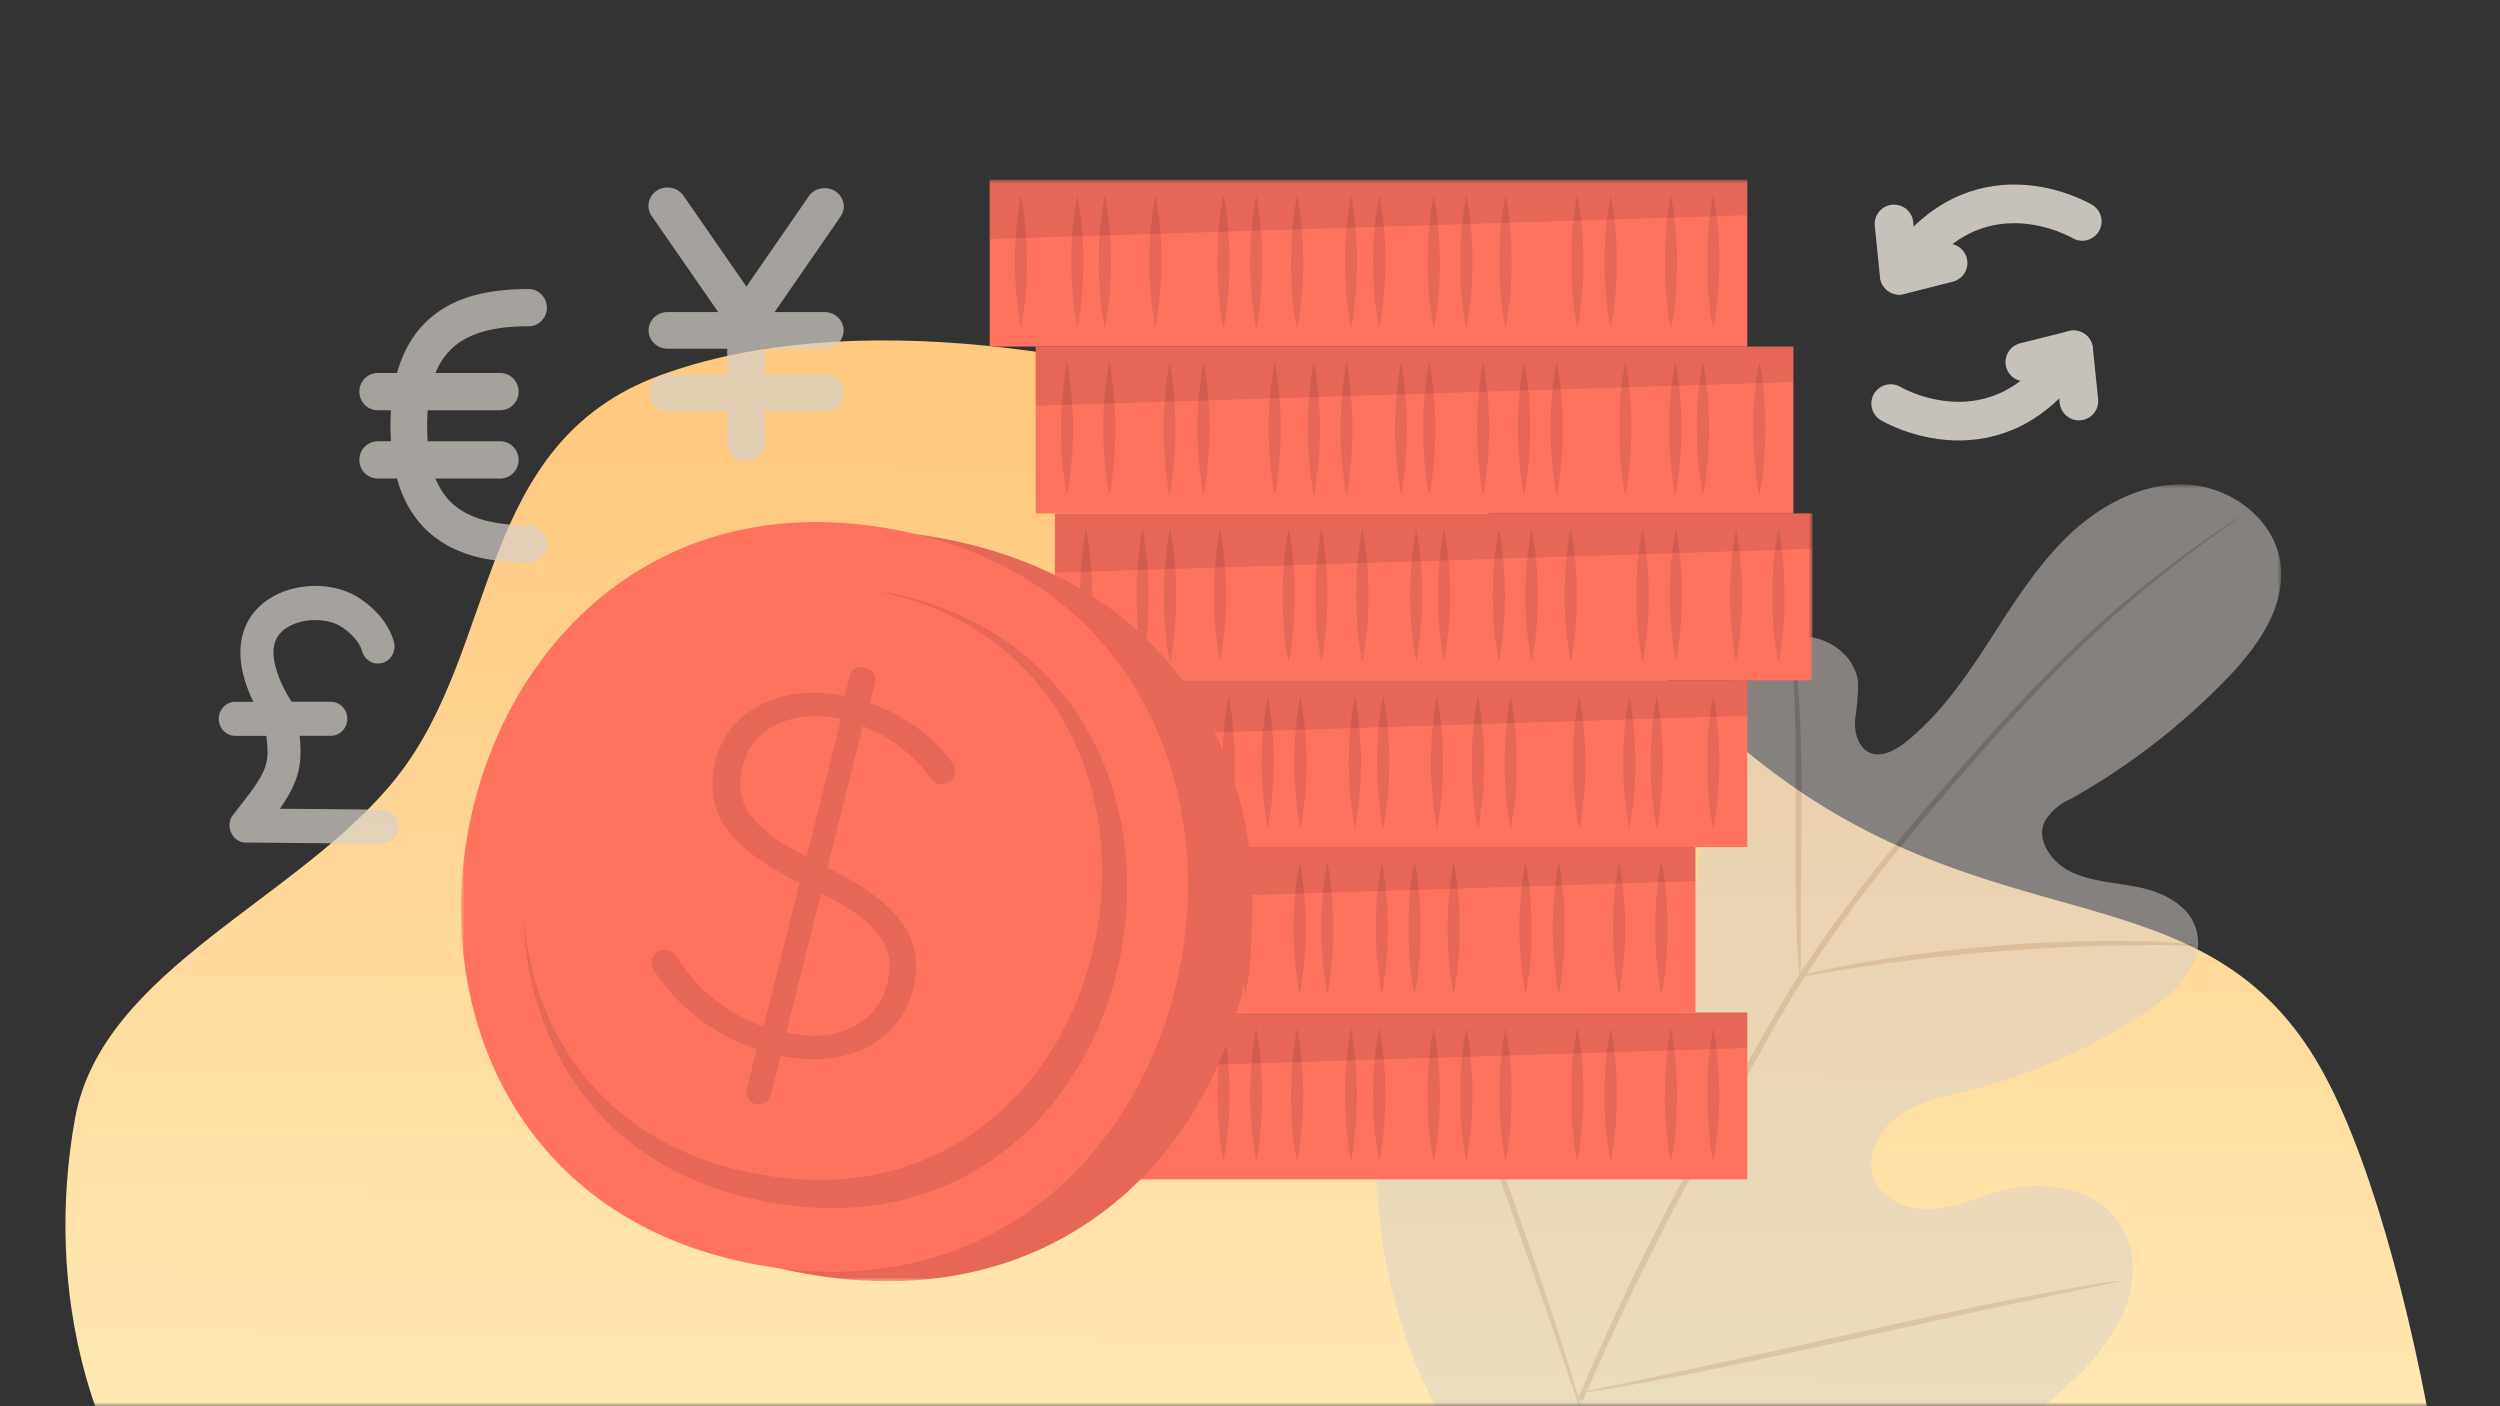 <svg width="320" height="180" fill="none" xmlns="http://www.w3.org/2000/svg"><rect width="100%" height="100%" fill="#333333" stroke="none"/><g clip-path="url(#a)"><mask id="b" style="mask-type:luminance" maskUnits="userSpaceOnUse" x="0" y="0" width="320" height="180"><path d="M320 0H0v180h320V0Z" fill="#fff"/></mask><g mask="url(#b)"><path fill-rule="evenodd" clip-rule="evenodd" d="M318.922 222.521c-4.689 23.453-9.401 34.063-28.052 51.512-18.878 17.668-56.936 24.155-91.606 16.992-33.718-6.965-51.825-37.847-82.519-52.96-27.26-13.42-64.305-11.032-85.407-29.715-21.31-18.867-25.472-44.327-21.744-65.146 3.442-19.202 28.841-28.026 41.272-43.818 13.102-16.65 10.015-42.67 33.623-51.344 23.909-8.788 58.425-3.644 87.094 6.983 26.666 9.88 38.303 33.735 61.759 48.176 26.427 16.273 49.456 9.998 63.01 32.322 13.272 21.861 22.521 83.125 18.336 104.063l4.234-17.065Z" fill="url(#c)"/><mask id="d" style="mask-type:luminance" maskUnits="userSpaceOnUse" x="176" y="62" width="116" height="136"><path d="M292 62H176v136h116V62Z" fill="#fff"/></mask><g style="mix-blend-mode:multiply" opacity=".5" mask="url(#d)"><path d="M194.331 193.111c-18.542-16.211-20.293-42.789-16.979-66.151.552-3.899.564-8.07 2.796-11.298 2.233-3.228 6.804-5.113 10.129-3.086 2.75 1.684 3.654 5.195 4.971 8.164a22.873 22.873 0 0 0 8.225 9.755c2.35 1.566 5.334 2.686 7.931 1.602 3.525-1.508 4.465-6.126 4.865-10.014.729-7.269 1.457-14.526 2.197-21.783.4-3.9.811-7.87 2.421-11.428 1.61-3.558 4.641-6.715 8.448-7.351 3.808-.636 8.132 1.99 8.508 5.89a35.322 35.322 0 0 1-.412 4.854c-.07 1.626.494 3.534 1.975 4.112 1.48.577 3.172-.318 4.453-1.331 4.43-3.535 7.696-8.247 10.775-13.019 3.079-4.77 6.11-9.648 10.199-13.548 4.09-3.9 9.495-6.738 15.088-6.456 5.593.283 11.151 4.36 11.962 9.99.811 5.632-2.973 10.863-6.921 14.927a87.008 87.008 0 0 1-19.894 15.315 7.184 7.184 0 0 0-3.372 2.934c-1.116 2.498 1.058 5.337 3.525 6.468 2.797 1.284 5.969 1.319 8.954 2.002 2.985.684 6.122 2.357 6.956 5.373 1.175 4.147-2.597 7.964-6.157 10.332a74.235 74.235 0 0 1-23.336 10.343c-2.973.743-6.075 1.332-8.59 3.099-2.514 1.767-4.289 5.113-3.196 7.999 1.093 2.886 4.583 4.159 7.626 3.935 3.043-.224 5.875-1.579 8.872-2.356 5.558-1.449 12.408-.33 15.275 4.712 1.915 3.275 1.669 7.528.141 11.027a28.86 28.86 0 0 1-6.921 8.989 75.241 75.241 0 0 1-34.288 19.015c-12.819 2.874-24.405 2.874-36.226-3.016Z" fill="#D6D0C9"/><path d="M201.957 179.068a352.834 352.834 0 0 1 17.837-36.062c1.751-3.098 3.478-6.173 5.159-9.201 1.703-3.027 3.395-6.02 5.229-8.847a175.137 175.137 0 0 1 11.444-15.634c3.878-4.795 7.732-9.201 11.375-13.3 3.642-4.1 7.109-7.847 10.422-11.122a139.633 139.633 0 0 1 16.745-14.314c2.103-1.52 3.772-2.65 4.911-3.404l1.305-.849c.141-.106.293-.2.458-.27a2.88 2.88 0 0 1-.423.33l-1.257.907c-1.117.789-2.762 1.955-4.83 3.534a146.957 146.957 0 0 0-16.509 14.431c-3.278 3.3-6.721 7.07-10.34 11.157-3.62 4.088-7.45 8.53-11.304 13.324a176.1 176.1 0 0 0-11.363 15.599c-1.821 2.815-3.525 5.784-5.194 8.812-1.668 3.027-3.407 6.102-5.158 9.212a361.39 361.39 0 0 0-17.861 35.956" fill="#B8A697"/><path d="M230.381 124.958a8.414 8.414 0 0 1-.2-1.709 109.59 109.59 0 0 1-.223-4.653c-.141-3.935-.129-9.425-.106-15.374.024-5.95 0-11.416-.247-15.315a216.632 216.632 0 0 0-.246-4.654 6.876 6.876 0 0 1 0-1.708c.164.554.258 1.12.305 1.685.165 1.083.329 2.674.482 4.641.329 3.923.482 9.425.458 15.374-.023 5.95-.082 11.275-.106 15.316v4.653c.024.589 0 1.166-.117 1.744ZM281.295 120.999c-.669.059-1.339.059-2.009 0-1.292 0-3.161-.07-5.476 0-4.629 0-11.01.224-18.048.778-7.039.554-13.396 1.355-17.967 2.062-2.35.341-4.136.659-5.417.871-.658.153-1.327.248-1.997.271a10.198 10.198 0 0 1 1.95-.553 98.75 98.75 0 0 1 5.382-1.096c4.571-.837 10.928-1.708 17.99-2.286a178.85 178.85 0 0 1 18.107-.565c2.35 0 4.195.165 5.488.283.67 0 1.339.082 1.997.235ZM271.296 163.953a2.9 2.9 0 0 1-.693.2l-1.998.436-7.344 1.543c-6.204 1.296-14.758 3.193-24.205 5.302-9.448 2.109-18.026 3.935-24.265 5.101-3.114.589-5.64 1.049-7.391 1.319l-2.021.307c-.235.047-.482.07-.717.059.223-.106.458-.177.693-.212l1.998-.436 7.344-1.532c6.204-1.307 14.758-3.204 24.206-5.313 9.447-2.109 18.025-3.935 24.264-5.101a299.962 299.962 0 0 1 7.391-1.32l2.021-.294c.235-.059.482-.071.717-.059ZM202.661 181.33a2.968 2.968 0 0 1-.282-.66l-.681-1.932-2.432-7.116c-2.045-6.008-4.983-14.29-8.237-23.42-3.255-9.142-6.122-17.448-8.049-23.515-.964-3.028-1.739-5.478-2.221-7.187l-.553-1.967a2.907 2.907 0 0 1-.152-.707c.129.2.235.424.293.66l.682 1.932 2.421 7.116c2.056 6.008 4.994 14.29 8.248 23.42 3.255 9.131 6.122 17.448 8.049 23.515.964 3.028 1.728 5.478 2.221 7.187l.541 1.979c.082.224.129.459.152.707v-.012Z" fill="#B8A697"/></g><path d="M106.904 24.468c-1.126-.714-2.642-.418-3.387.662L95.54 36.685l-8.056-11.638c-.748-1.079-2.265-1.372-3.39-.658-1.126.718-1.432 2.171-.687 3.25l8.521 12.305h-6.461c-1.35 0-2.447 1.048-2.447 2.346s1.093 2.346 2.447 2.346h7.62l-.007 3.29h-7.613c-1.35 0-2.447 1.048-2.447 2.346 0 1.297 1.093 2.345 2.447 2.345h7.6l-.01 4.033c-.003 1.295 1.09 2.346 2.44 2.349h.007c1.347 0 2.443-1.045 2.446-2.34l.01-4.042h7.578c1.35 0 2.446-1.048 2.446-2.345 0-1.298-1.093-2.346-2.446-2.346H97.97l.006-3.29h7.558c1.351 0 2.447-1.048 2.447-2.346s-1.093-2.346-2.447-2.346h-6.383l8.443-12.23c.745-1.079.436-2.532-.69-3.247ZM30.124 94.188h3.969l.03.264c.311 2.852.147 3.914-2.064 6.975l-2.226 2.877c-1.108 1.344-.073 3.583 1.642 3.539l17.387.157h.02c1.162 0 2.11-.964 2.118-2.163.011-1.205-.93-2.189-2.102-2.201l-13.076-.119c2.352-3.374 2.92-5.517 2.536-9.332h3.977c1.17 0 2.12-.975 2.12-2.18s-.947-2.18-2.12-2.18h-5.007c-.849-1.305-2.324-4.045-2.316-6.301v-.018c-.005-1.463.615-2.537 1.896-3.28 1.938-1.127 4.95-1.145 6.713-.041 1.38.862 2.423 2.076 2.722 3.164.319 1.159 1.492 1.832 2.617 1.504 1.126-.328 1.78-1.536 1.462-2.694-.598-2.169-2.274-4.248-4.598-5.703-3.086-1.93-7.712-1.942-11-.031-2.613 1.518-4.051 4.027-4.051 7.064v.061c0 2.285.815 4.544 1.655 6.277h-2.307c-1.17 0-2.121.976-2.121 2.18 0 1.206.948 2.181 2.118 2.181h.006ZM67.653 41.766c1.297 0 2.347-1.065 2.347-2.383S68.95 37 67.653 37c-5.302 0-9.123 1.036-12.026 3.264-2.312 1.774-3.918 4.281-4.812 7.482h-2.468C47.05 47.746 46 48.81 46 50.129c0 1.318 1.05 2.383 2.347 2.383h1.696c-.04.643-.065 1.302-.065 1.986 0 .685.025 1.34.065 1.987h-1.696C47.05 56.485 46 57.55 46 58.868c0 1.319 1.05 2.383 2.347 2.383h2.465c.894 3.2 2.5 5.704 4.812 7.482C58.526 70.96 62.348 72 67.65 72c1.297 0 2.347-1.065 2.347-2.383s-1.05-2.383-2.347-2.383c-6.446 0-10.22-1.806-11.91-5.983h8.292c1.297 0 2.347-1.064 2.347-2.383 0-1.318-1.05-2.383-2.347-2.383h-9.286a28.719 28.719 0 0 1 0-3.974h9.29c1.296 0 2.346-1.064 2.346-2.382 0-1.319-1.05-2.383-2.347-2.383h-8.29c1.688-4.177 5.466-5.983 11.912-5.983l-.004.003Z" fill="#D6D0C9" style="mix-blend-mode:multiply" opacity=".7"/><mask id="e" style="mask-type:luminance" maskUnits="userSpaceOnUse" x="59" y="23" width="173" height="141"><path d="M232 23H59v141h173V23Z" fill="#fff"/></mask><g mask="url(#e)"><path d="M223.654 129.598h-96.978v21.359h96.978v-21.359Z" fill="#FF725E"/><g opacity=".1" fill="#000"><path d="M130.679 131.547a47.572 47.572 0 0 1 0 17.093 47.572 47.572 0 0 1 0-17.093ZM137.901 131.547a47.618 47.618 0 0 1 0 17.093 47.572 47.572 0 0 1 0-17.093ZM141.427 131.547a47.572 47.572 0 0 1 0 17.093 47.572 47.572 0 0 1 0-17.093ZM160.798 131.547a49.022 49.022 0 0 1 0 17.093 47.572 47.572 0 0 1 0-17.093ZM166.034 131.547a47.572 47.572 0 0 1 0 17.093 40.813 40.813 0 0 1-.77-8.547 43.026 43.026 0 0 1 .77-8.546ZM187.699 131.547a47.572 47.572 0 0 1 0 17.093 40.813 40.813 0 0 1-.77-8.547 43.026 43.026 0 0 1 .77-8.546ZM192.704 131.547c.539 2.823.801 5.677.77 8.546a42.929 42.929 0 0 1-.77 8.547 40.746 40.746 0 0 1-.77-8.547 43.026 43.026 0 0 1 .77-8.546ZM201.896 131.547c.539 2.823.801 5.677.77 8.546a42.929 42.929 0 0 1-.77 8.547 40.813 40.813 0 0 1-.77-8.547c-.03-2.869.231-5.723.77-8.546ZM183.511 131.547c.539 2.823.8 5.677.77 8.546a40.813 40.813 0 0 1-.77 8.547 42.929 42.929 0 0 1-.77-8.547 43.026 43.026 0 0 1 .77-8.546ZM147.894 131.546a48.147 48.147 0 0 1 0 17.064 47.578 47.578 0 0 1 0-17.094v.03ZM172.932 131.547a49.022 49.022 0 0 1 0 17.093 47.572 47.572 0 0 1 0-17.093ZM176.535 131.547c.539 2.823.801 5.677.77 8.546a40.813 40.813 0 0 1-.77 8.547 42.929 42.929 0 0 1-.77-8.547 43.026 43.026 0 0 1 .77-8.546ZM213.876 131.547c.539 2.823.8 5.677.77 8.546a40.813 40.813 0 0 1-.77 8.547 40.746 40.746 0 0 1-.77-8.547 43.026 43.026 0 0 1 .77-8.546ZM219.296 131.547a47.572 47.572 0 0 1 0 17.093 47.618 47.618 0 0 1 0-17.093ZM206.162 131.547c.539 2.823.801 5.677.77 8.546a40.813 40.813 0 0 1-.77 8.547 42.929 42.929 0 0 1-.77-8.547 43.026 43.026 0 0 1 .77-8.546ZM156.61 131.547a47.618 47.618 0 0 1 0 17.093 47.572 47.572 0 0 1 0-17.093Z"/></g><path opacity=".1" d="M223.639 129.598v4.542l-96.963 3.038v-7.58h96.963Z" fill="#000"/><path d="M217.018 108.238h-96.979v21.36h96.979v-21.36Z" fill="#FF725E"/><g opacity=".1" fill="#000"><path d="M124.043 110.248a47.54 47.54 0 0 1 0 17.079 40.605 40.605 0 0 1-.77-8.532 41.786 41.786 0 0 1 .77-8.547ZM131.264 110.248a47.495 47.495 0 0 1 0 17.079 40.672 40.672 0 0 1-.77-8.532c-.03-2.869.216-5.738.77-8.547ZM134.791 110.248c.539 2.824.8 5.678.77 8.547a40.672 40.672 0 0 1-.77 8.532 40.605 40.605 0 0 1-.77-8.532 43.043 43.043 0 0 1 .77-8.547ZM154.161 110.248a47.495 47.495 0 0 1 0 17.079 47.54 47.54 0 0 1 0-17.079ZM159.397 110.248c.555 2.809.801 5.678.77 8.547a40.605 40.605 0 0 1-.77 8.532 42.854 42.854 0 0 1-.77-8.532c-.03-2.869.231-5.723.77-8.547ZM181.062 110.248c.555 2.809.801 5.678.77 8.547a40.605 40.605 0 0 1-.77 8.532 42.854 42.854 0 0 1-.77-8.532c-.03-2.869.231-5.723.77-8.547ZM186.067 110.248a47.54 47.54 0 0 1 0 17.079 47.495 47.495 0 0 1 0-17.079ZM195.26 110.248c.554 2.809.801 5.678.77 8.547a40.672 40.672 0 0 1-.77 8.532 47.495 47.495 0 0 1 0-17.079ZM176.874 110.248a47.495 47.495 0 0 1 0 17.079 47.54 47.54 0 0 1 0-17.079ZM141.197 110.248a47.54 47.54 0 0 1 0 17.079 47.495 47.495 0 0 1 0-17.079ZM166.373 110.248a47.54 47.54 0 0 1 0 17.079 40.605 40.605 0 0 1-.77-8.532 41.786 41.786 0 0 1 .77-8.547ZM169.899 110.248a47.54 47.54 0 0 1 0 17.079 47.495 47.495 0 0 1 0-17.079ZM207.24 110.248a47.54 47.54 0 0 1 0 17.079 47.495 47.495 0 0 1 0-17.079ZM212.66 110.248c.539 2.824.801 5.678.77 8.547a40.672 40.672 0 0 1-.77 8.532 42.78 42.78 0 0 1-.77-8.532 43.043 43.043 0 0 1 .77-8.547ZM199.525 110.248a47.54 47.54 0 0 1 0 17.079 47.495 47.495 0 0 1 0-17.079ZM149.973 110.248c.539 2.824.801 5.678.77 8.547a42.78 42.78 0 0 1-.77 8.532 40.672 40.672 0 0 1-.77-8.532c-.03-2.869.231-5.723.77-8.547Z"/></g><path opacity=".1" d="M217.018 108.238v4.542l-96.979 3.054v-7.596h96.979Z" fill="#000"/><path d="M232 65.719h-96.979v21.36H232v-21.36Z" fill="#FF725E"/><g opacity=".1" fill="#000"><path d="M139.025 67.668a47.536 47.536 0 0 1 0 17.078 47.491 47.491 0 0 1 0-17.078ZM146.246 67.668a47.491 47.491 0 0 1 0 17.078 47.536 47.536 0 0 1 0-17.078ZM149.773 67.668c.539 2.823.801 5.677.77 8.547a42.779 42.779 0 0 1-.77 8.531 40.67 40.67 0 0 1-.77-8.531c-.031-2.87.231-5.724.77-8.547ZM169.144 67.668a47.491 47.491 0 0 1 0 17.078 47.491 47.491 0 0 1 0-17.078ZM174.379 67.668c.539 2.823.801 5.677.77 8.547a40.67 40.67 0 0 1-.77 8.531 42.779 42.779 0 0 1-.77-8.531c-.031-2.87.231-5.724.77-8.547ZM196.045 67.668c.539 2.808.801 5.677.77 8.547a40.67 40.67 0 0 1-.77 8.531 42.779 42.779 0 0 1-.77-8.531c-.031-2.87.231-5.724.77-8.547ZM201.049 67.668c.539 2.808.801 5.677.77 8.547a40.67 40.67 0 0 1-.77 8.531 47.491 47.491 0 0 1 0-17.078ZM210.242 67.668c.539 2.808.801 5.677.77 8.547a40.67 40.67 0 0 1-.77 8.531 42.779 42.779 0 0 1-.77-8.531c-.031-2.87.231-5.724.77-8.547ZM191.857 67.668a47.536 47.536 0 0 1 0 17.078 47.491 47.491 0 0 1 0-17.078ZM156.178 67.668a47.491 47.491 0 0 1 0 17.078 47.491 47.491 0 0 1 0-17.078ZM181.278 67.668a47.536 47.536 0 0 1 0 17.078 47.491 47.491 0 0 1 0-17.078ZM184.85 67.668a47.491 47.491 0 0 1 0 17.078 47.491 47.491 0 0 1 0-17.078ZM222.222 67.668a47.491 47.491 0 0 1 0 17.078 47.491 47.491 0 0 1 0-17.078ZM227.642 67.668c.539 2.823.801 5.677.77 8.547a40.604 40.604 0 0 1-.77 8.531 40.67 40.67 0 0 1-.77-8.531c-.03-2.87.231-5.724.77-8.547ZM214.507 67.668a47.491 47.491 0 0 1 0 17.078 47.491 47.491 0 0 1 0-17.078ZM164.956 67.668c.539 2.823.8 5.677.77 8.547.03 2.87-.231 5.723-.77 8.531a40.604 40.604 0 0 1-.77-8.531c-.031-2.87.231-5.739.77-8.547Z"/></g><path opacity=".1" d="M232 65.719v4.526L135.021 73.3v-7.58H232Z" fill="#000"/><path d="M229.552 44.36h-96.979v21.359h96.979v-21.36Z" fill="#FF725E"/><g opacity=".1" fill="#000"><path d="M225.194 63.402a43.035 43.035 0 0 1-.77-8.547c-.046-2.869.216-5.738.77-8.546.554 2.808.816 5.677.77 8.546a43.035 43.035 0 0 1-.77 8.547ZM217.972 63.402a43.11 43.11 0 0 1-.77-8.547c-.046-2.869.216-5.738.77-8.546.555 2.808.816 5.677.77 8.546a43.035 43.035 0 0 1-.77 8.547ZM214.446 63.402a42.933 42.933 0 0 1-.77-8.547c-.046-2.869.216-5.738.77-8.546a47.576 47.576 0 0 1 0 17.093ZM195.075 63.402a43.035 43.035 0 0 1-.77-8.547c-.031-2.869.231-5.723.77-8.546.554 2.808.816 5.677.77 8.546a43.035 43.035 0 0 1-.77 8.547ZM189.839 63.402a47.621 47.621 0 0 1 0-17.093 47.576 47.576 0 0 1 0 17.093ZM168.174 63.402a47.576 47.576 0 0 1 0-17.093 47.576 47.576 0 0 1 0 17.093ZM163.169 63.402a47.621 47.621 0 0 1 0-17.093 47.576 47.576 0 0 1 0 17.093ZM154.054 63.402a47.576 47.576 0 0 1 0-17.093 47.576 47.576 0 0 1 0 17.093ZM172.363 63.402a47.576 47.576 0 0 1 0-17.093 49.026 49.026 0 0 1 0 17.093ZM208.04 63.402a43.035 43.035 0 0 1-.77-8.547c-.031-2.869.231-5.723.77-8.546.554 2.808.816 5.677.77 8.546a42.933 42.933 0 0 1-.77 8.547ZM182.94 63.402a43.11 43.11 0 0 1-.77-8.547c-.03-2.869.231-5.723.77-8.546.555 2.808.816 5.677.77 8.546a43.035 43.035 0 0 1-.77 8.547ZM179.337 63.402a47.621 47.621 0 0 1 0-17.093 49.026 49.026 0 0 1 0 17.093ZM141.996 63.402a47.621 47.621 0 0 1 0-17.093 47.576 47.576 0 0 1 0 17.093ZM136.576 63.402a47.621 47.621 0 0 1 0-17.093 47.576 47.576 0 0 1 0 17.093ZM149.711 63.402a47.621 47.621 0 0 1 0-17.093 49.026 49.026 0 0 1 0 17.093ZM199.263 63.402a43.007 43.007 0 0 1-.77-8.547c-.046-2.869.216-5.738.77-8.546a47.576 47.576 0 0 1 0 17.093Z"/></g><path opacity=".1" d="M229.552 44.36V48.9l-96.979 3.039v-7.58h96.979Z" fill="#000"/><path d="M223.654 23h-96.978v21.36h96.978V23Z" fill="#FF725E"/><g opacity=".1" fill="#000"><path d="M130.679 24.965a47.492 47.492 0 0 1 0 17.078 47.492 47.492 0 0 1 0-17.078ZM137.901 24.965a47.537 47.537 0 0 1 0 17.078 47.492 47.492 0 0 1 0-17.078ZM141.427 24.965c.539 2.823.801 5.677.77 8.547a42.78 42.78 0 0 1-.77 8.531 40.604 40.604 0 0 1-.769-8.531c-.031-2.87.215-5.74.769-8.547ZM160.798 24.965a47.492 47.492 0 0 1 0 17.078 47.492 47.492 0 0 1 0-17.078ZM166.034 24.965c.539 2.823.801 5.677.77 8.547a42.78 42.78 0 0 1-.77 8.531 40.671 40.671 0 0 1-.77-8.531c-.031-2.87.231-5.724.77-8.547ZM187.699 24.965c.539 2.823.801 5.677.77 8.547a42.78 42.78 0 0 1-.77 8.531 40.671 40.671 0 0 1-.77-8.531c-.031-2.87.231-5.724.77-8.547ZM192.703 24.965c.554 2.808.801 5.677.77 8.547a40.671 40.671 0 0 1-.77 8.531 42.78 42.78 0 0 1-.77-8.531c-.031-2.87.231-5.724.77-8.547ZM201.896 24.965c.539 2.823.801 5.677.77 8.547a40.604 40.604 0 0 1-.77 8.531 42.854 42.854 0 0 1-.77-8.531 43.11 43.11 0 0 1 .77-8.547ZM183.511 24.965c.554 2.808.801 5.677.77 8.547a40.671 40.671 0 0 1-.77 8.531 47.492 47.492 0 0 1 0-17.078ZM147.894 24.965a47.492 47.492 0 0 1 0 17.078 47.492 47.492 0 0 1 0-17.078ZM172.932 24.965a47.492 47.492 0 0 1 0 17.078 47.492 47.492 0 0 1 0-17.078ZM176.535 24.965c.555 2.808.801 5.677.77 8.547a40.538 40.538 0 0 1-.77 8.531 47.537 47.537 0 0 1 0-17.078ZM213.876 24.965c.554 2.808.801 5.677.77 8.547a40.671 40.671 0 0 1-.77 8.531 42.78 42.78 0 0 1-.77-8.531c-.031-2.87.231-5.724.77-8.547ZM219.297 24.965c.539 2.823.8 5.677.77 8.547.03 2.87-.231 5.723-.77 8.531a40.538 40.538 0 0 1-.77-8.531c-.031-2.87.215-5.74.77-8.547ZM206.161 24.965c.555 2.808.801 5.677.77 8.547a40.538 40.538 0 0 1-.77 8.531 47.537 47.537 0 0 1 0-17.078ZM156.61 24.965a47.492 47.492 0 0 1 0 17.078 40.671 40.671 0 0 1-.77-8.531c-.031-2.87.216-5.74.77-8.547Z"/></g><path opacity=".1" d="M223.654 23v4.542l-96.978 3.053V23h96.978Z" fill="#000"/><path d="M223.654 87.063h-96.978v21.358h96.978V87.062Z" fill="#FF725E"/><g opacity=".1" fill="#000"><path d="M219.297 106.105a41.771 41.771 0 0 1-.77-8.546c-.047-2.87.215-5.724.77-8.532a47.533 47.533 0 0 1 0 17.078ZM212.075 106.105a41.842 41.842 0 0 1-.77-8.546 40.67 40.67 0 0 1 .77-8.532 47.488 47.488 0 0 1 0 17.078ZM208.548 106.105a47.488 47.488 0 0 1 0-17.078 47.488 47.488 0 0 1 0 17.078ZM189.177 106.105a41.84 41.84 0 0 1-.769-8.546c-.047-2.87.215-5.724.769-8.532.539 2.808.801 5.662.77 8.532a43.027 43.027 0 0 1-.77 8.546ZM183.942 106.105a47.488 47.488 0 0 1 0-17.078 47.533 47.533 0 0 1 0 17.078ZM162.277 106.105a47.488 47.488 0 0 1 0-17.078 48.935 48.935 0 0 1 0 17.078ZM157.256 106.105a47.533 47.533 0 0 1 0-17.078 47.488 47.488 0 0 1 0 17.078ZM148.064 106.105a48.935 48.935 0 0 1 0-17.078 47.488 47.488 0 0 1 0 17.078ZM166.45 106.105a47.488 47.488 0 0 1 0-17.078 47.533 47.533 0 0 1 0 17.078ZM202.142 106.105a41.912 41.912 0 0 1-.77-8.546 40.67 40.67 0 0 1 .77-8.532c.539 2.808.801 5.662.77 8.532a43.027 43.027 0 0 1-.77 8.546ZM177.044 106.105a41.771 41.771 0 0 1-.77-8.546c-.046-2.87.215-5.724.77-8.532.539 2.808.8 5.662.77 8.532.03 2.869-.231 5.723-.77 8.546ZM173.425 106.105a47.488 47.488 0 0 1 0-17.078 47.488 47.488 0 0 1 0 17.078ZM136.084 106.105a47.533 47.533 0 0 1 0-17.078 47.488 47.488 0 0 1 0 17.078ZM130.679 106.105a47.488 47.488 0 0 1 0-17.078 47.488 47.488 0 0 1 0 17.078ZM143.798 106.105a47.488 47.488 0 0 1 0-17.078 47.488 47.488 0 0 1 0 17.078ZM193.366 106.105a47.488 47.488 0 0 1 0-17.078 47.533 47.533 0 0 1 0 17.078Z"/></g><path opacity=".1" d="M223.654 87.063v4.541l-96.978 3.054v-7.596h96.978Z" fill="#000"/><path d="M120.054 68.819c63.826 11.416 46.981 105.646-16.938 94.214-63.918-11.431-47.01-105.692 16.938-94.214Z" fill="#FF725E"/><path opacity=".1" d="M120.054 68.819c63.826 11.416 46.981 105.646-16.938 94.214-63.918-11.431-47.01-105.692 16.938-94.214Z" fill="#000"/><path d="M114.018 67.697c60.839 10.88 43.963 105.11-16.938 94.215-60.9-10.894-43.962-105.11 16.938-94.215Z" fill="#FF725E"/><path opacity=".1" d="M66.992 117.016c.324 16.802 10.07 33.129 31.628 36.888 50.568 9.038 64.565-69.173 14.074-78.257-.323 0-.662-.122-.985-.153 47.334 9.437 33.768 83.459-14.444 74.835-19.74-3.452-29.226-17.953-30.273-33.313Z" fill="#000"/><path d="M110.831 85.482c.831.169 1.37.982 1.201 1.81 0 .047-.016.077-.031.123l-.647 2.593a21.808 21.808 0 0 1 10.363 7.397c.462.445.662 1.089.524 1.703a1.709 1.709 0 0 1-2.094 1.196 1.523 1.523 0 0 1-1.047-.736 19.113 19.113 0 0 0-8.685-6.629l-4.527 18.106c9.347 4.604 12.58 9.207 10.979 15.575-1.709 6.859-8.7 10.265-16.938 8.516l-1.263 5.033a1.591 1.591 0 0 1-1.925 1.151 1.585 1.585 0 0 1-1.155-1.918l1.279-5.11a25.042 25.042 0 0 1-13.027-9.897 1.67 1.67 0 0 1 .123-2.363 1.68 1.68 0 0 1 1.524-.384c.431.092.816.353 1.063.737a21.703 21.703 0 0 0 11.179 9.038l4.619-18.414c-9.239-4.603-12.318-9.114-10.779-15.574 1.54-6.46 8.593-10.096 16.554-8.317l.616-2.455a1.536 1.536 0 0 1 1.77-1.273c.108.015.231.046.324.092Zm-7.592 24.213 4.42-17.661c-6.329-1.427-11.41 1.289-12.58 5.938-1.079 4.404.307 7.672 8.16 11.723Zm1.864 4.603-4.466 17.846c6.529 1.534 11.687-1.212 12.904-6.138 1.139-4.404-.447-7.687-8.423-11.662v-.046h-.015Z" fill="#000" opacity=".1"/></g><g style="mix-blend-mode:multiply" opacity=".9" stroke="#D6D0C9" stroke-width="4.948" stroke-linecap="round" stroke-linejoin="round"><path d="M242.006 51.658s13.813 8.259 23.415-6.879"/><path d="m259.179 46.343 6.242-1.564.681 6.554"/></g><g style="mix-blend-mode:multiply" opacity=".9" stroke="#D6D0C9" stroke-width="4.948" stroke-linecap="round" stroke-linejoin="round"><path d="M266.529 28.342s-13.814-8.258-23.416 6.88"/><path d="m249.354 33.657-6.25 1.584-.672-6.573"/></g></g></g><defs><linearGradient id="c" x1="215.475" y1="58.605" x2="214.121" y2="201.671" gradientUnits="userSpaceOnUse"><stop stop-color="#FFC980"/><stop offset="1" stop-color="#FFEEBC"/></linearGradient><clipPath id="a"><path fill="#fff" d="M0 0h320v180H0z"/></clipPath></defs></svg>
